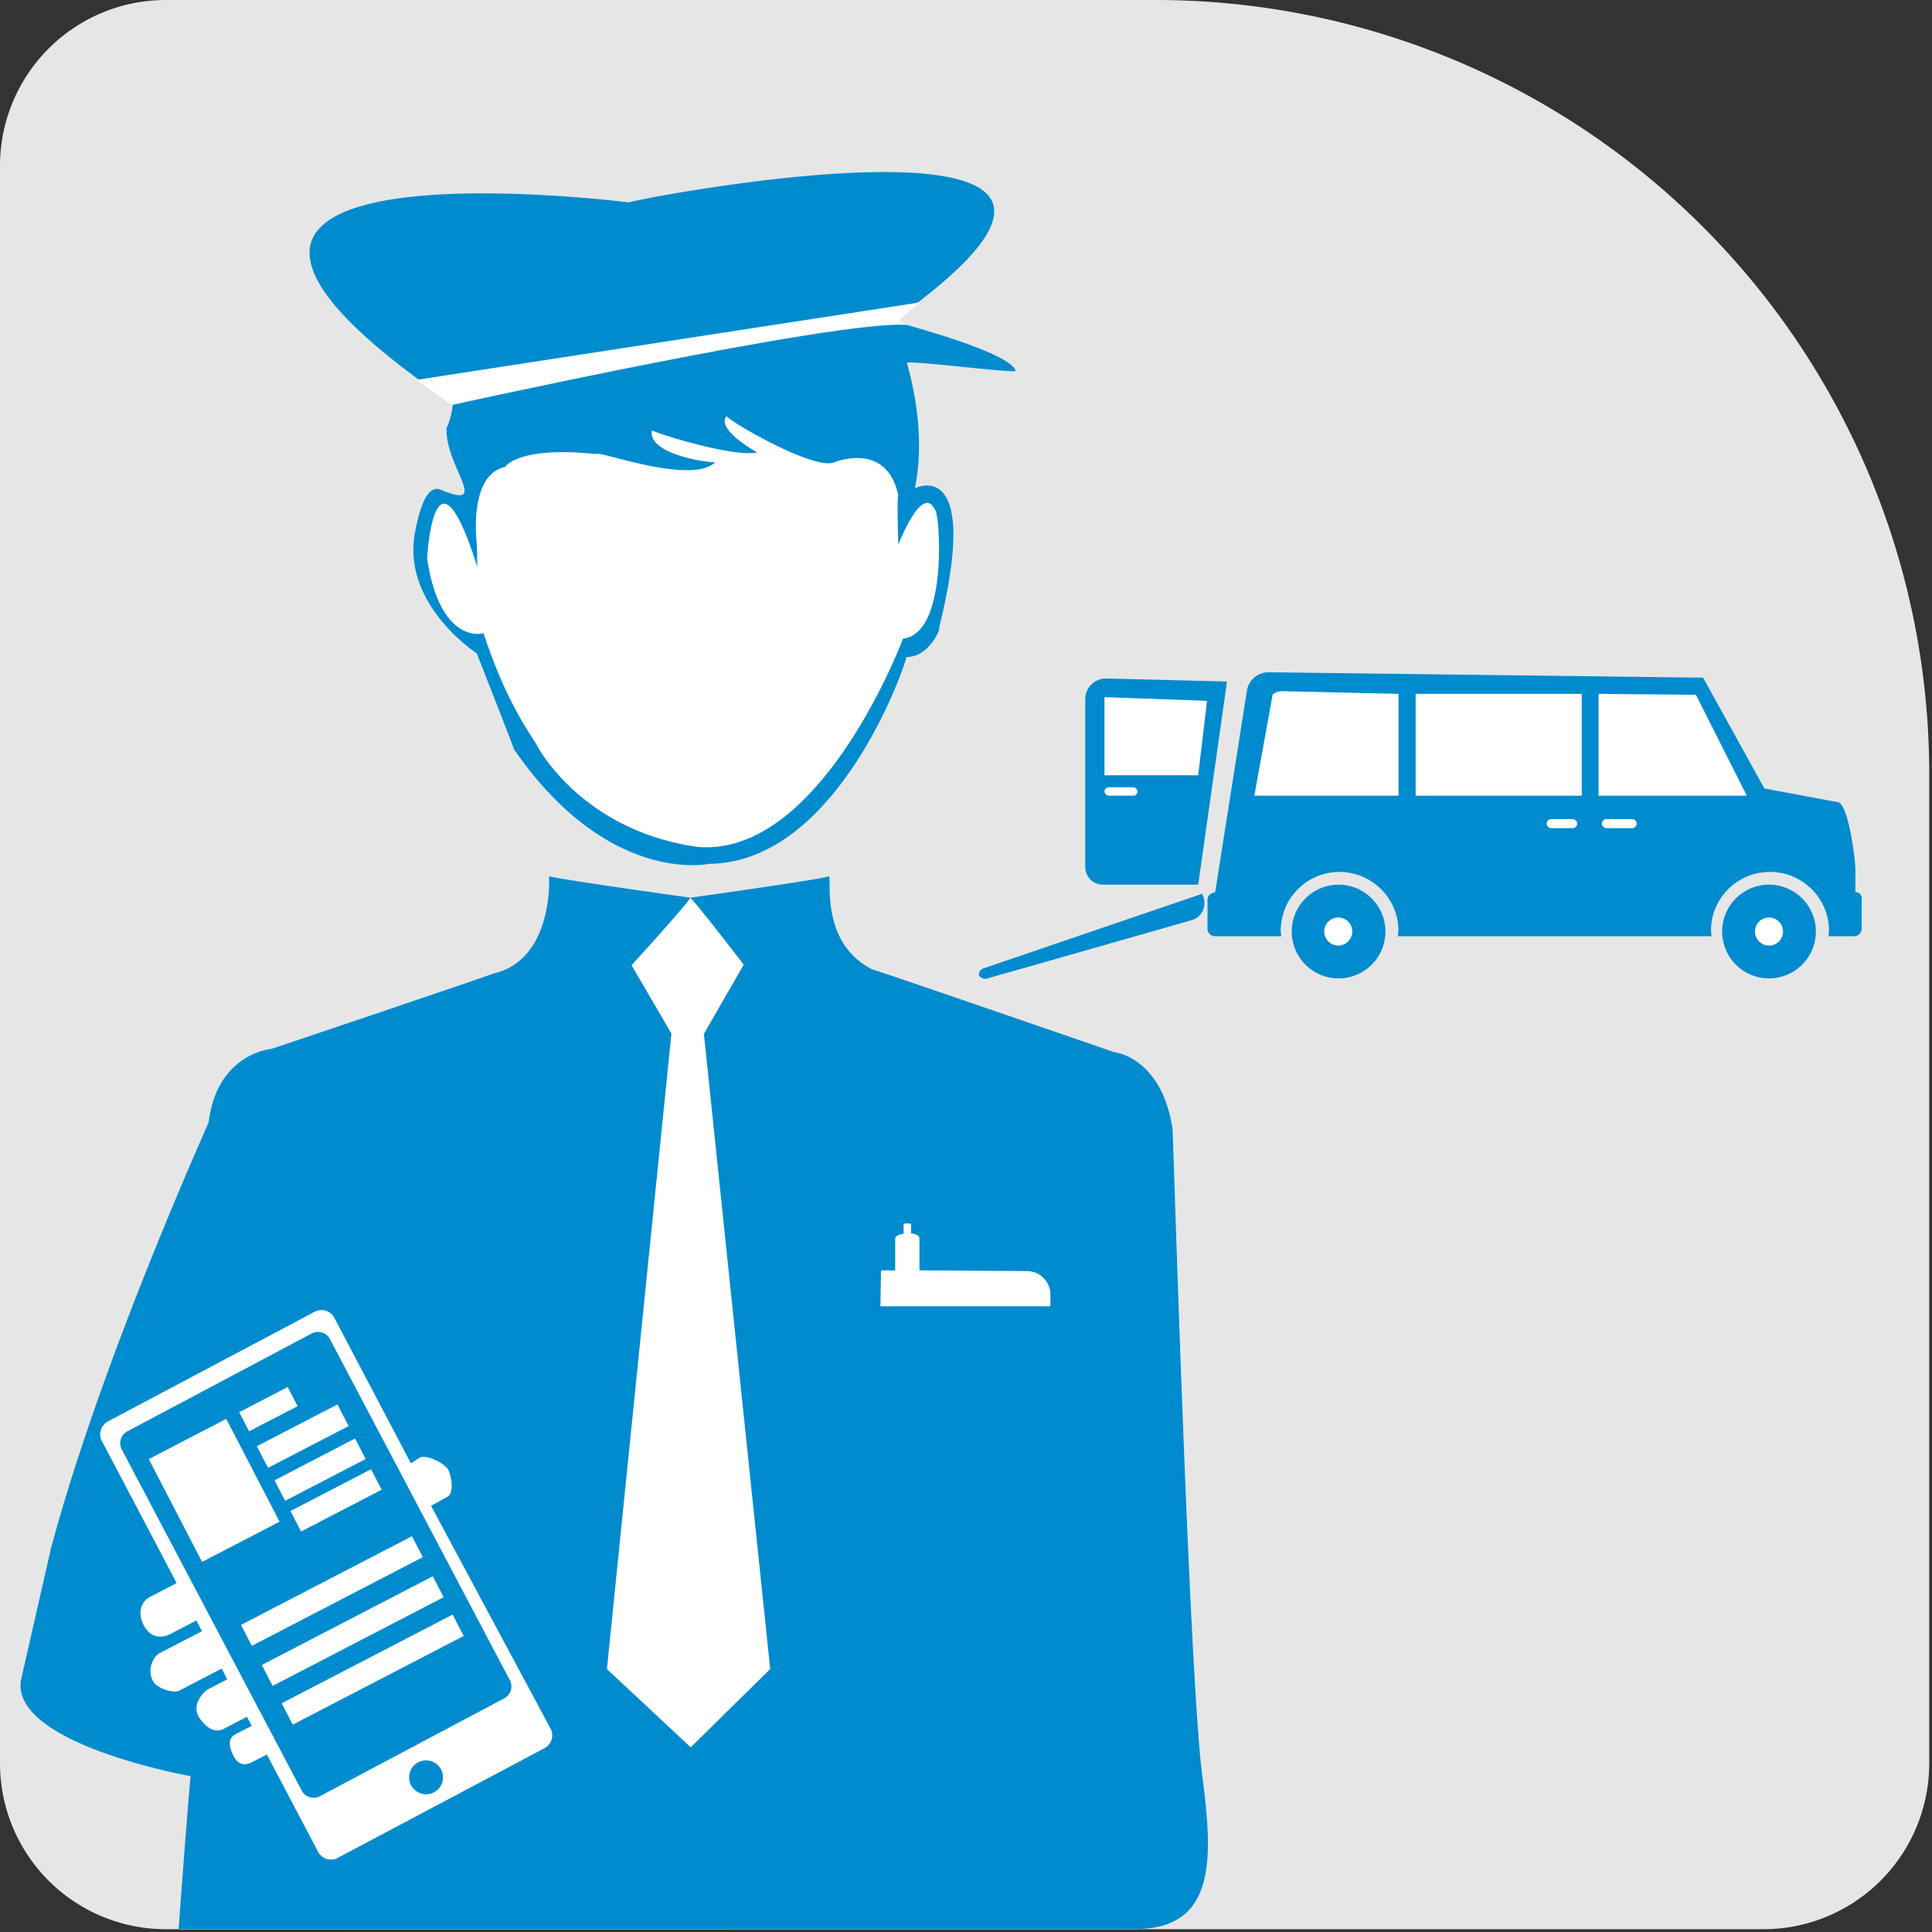 <svg xmlns="http://www.w3.org/2000/svg" viewBox="0 0 2144 2144"><rect x="0" y="0" width="2144" height="2144" fill="#333333" stroke="none"/><defs><style>.a{fill:#e6e6e6;}.b{fill:#fff;}.c{fill:#008bce;}</style></defs><title>driver-mobile-app-medical</title><path class="a" d="M184.07,0H1282.45a858.47,858.47,0,0,1,858.47,858.47V1956.84a184.07,184.07,0,0,1-184.07,184.07H184.07A184.07,184.07,0,0,1,0,1956.84V184.07A184.07,184.07,0,0,1,184.07,0Z"/><circle class="b" cx="1963.13" cy="1035" r="27"/><circle class="b" cx="1485.12" cy="1035" r="27.75"/><path class="c" d="M1963.13,981.75a52,52,0,1,0,52,52,52.1,52.1,0,0,0-52-52m0,67.58a15.57,15.57,0,1,1,15.57-15.56,15.7,15.7,0,0,1-15.57,15.56"/><path class="b" d="M2059,990V965c0-11.68-7.79-71.94-19.11-74.77L1958,875l-68-123-482.31-6a24.25,24.25,0,0,0-24,20.5c-9.22,58.78-35.23,223.74-35.23,223.74-5,.36-8.84,4.24-8.49,8.84v31.44a8.37,8.37,0,0,0,8.49,8.48H1422a38.22,38.22,0,0,1-.71-6.36,65.1,65.1,0,0,1,65.08-65c36.08,0,65.44,29.33,65.44,65a38.22,38.22,0,0,1-.71,6.36h348.38a39.29,39.29,0,0,1-.7-6.36c0-36,29.36-65,65.44-65s65.44,29.33,65.44,65a39.31,39.31,0,0,1-.71,6.36h28.53a8.38,8.38,0,0,0,8.49-8.48V996.67a6.71,6.71,0,0,0-6.72-6.72M1422.1,767"/><path class="c" d="M2059,990V965c0-11.68-7.79-71.94-19.11-74.77L1958,875l-68-123-482.31-6a24.25,24.25,0,0,0-24,20.5c-9.22,58.78-35.23,223.74-35.23,223.74-5,.36-8.84,4.24-8.49,8.84v31.44a8.37,8.37,0,0,0,8.49,8.48H1422a38.22,38.22,0,0,1-.71-6.36,65.1,65.1,0,0,1,65.08-65c36.08,0,65.44,29.33,65.44,65a38.22,38.22,0,0,1-.71,6.36h348.38a39.29,39.29,0,0,1-.7-6.36c0-36,29.36-65,65.44-65s65.44,29.33,65.44,65a39.31,39.31,0,0,1-.71,6.36h28.53a8.38,8.38,0,0,0,8.49-8.48V996.67a6.71,6.71,0,0,0-6.72-6.72M1552,883H1392l20.27-112.14a15.08,15.08,0,0,1,9.83-3.86l129.9,3Zm222,0V770l108,1,56.48,112Z"/><path class="c" d="M1485.47,981.75a52,52,0,1,0,52,52,52.09,52.09,0,0,0-52-52m-.35,67.58a15.57,15.57,0,1,1,15.57-15.56,15.7,15.7,0,0,1-15.57,15.56"/><rect class="b" x="933.62" y="1307.84" width="270.71" height="230.86"/><path class="b" d="M560.72,489.56s-44.6,56.87-42.19,85.41c-1.17,1.31-7-38.83-44.53-25.79-.6.92-31.64,138.43,57.42,161.87,0-1.17,50.39,230.87,250.79,237.9,1.17,1.17,148.83-9.38,215.63-219.15,2.34-1.17,55.08-36.33,52.73-113.67,0-1.17,8.21-107.82-46.87-51.57,1.17-1.17-14.06-90.23-14.06-90.23l-84.38-46.88Z"/><path class="c" d="M529.15,725.22s41.28,105.14,41.28,106.31C675.08,983.21,786.77,958.65,786.94,958.61h0c144.36-1.17,219.65-225.92,218.87-229.43a0,0,0,0,1,0,0c25.76,0,38.69-32.67,36.42-32.94l0,0c46.58-188.88-24.54-155.91-27-154.16,0,0,0,0,0,0,10.48-51.81,1.22-103.62-8.81-139.32-1-3.61,121.71,12,120.7,8.77-6.85-22.11-136.93-55-136.62-55.29v0C1373,85.64,656.47,230,699.08,224.77c0,0-645.21-82.61-197.26,222.74,2.37,1.61-4.35,26.3-6.11,26.3-3.37,42.29,50.72,93.6-6.72,69.62-14.22-5.94-22.95,18.12-28.44,47.4-15.05,80.3,68.43,133.89,68.6,134.39m.55-95.87s-.48-25.06-.49-25.09c-.6-4.75-9.17-77.69,31.78-86.24l0,0c.1-1.86,17.87-22.9,100.59-14.11l0,0c.34-5.13,105.46,35.1,132.2,9a0,0,0,0,0,0,0c-4.32,1.08-75.46-8-70.4-35.4l0,0c5.54,3.6,90,30,116.46,24.7,1.76,0-45.81-24.67-33.56-40.56h0c2.23,5.54,98.88,61.71,120,51.15,5.29-1.77,58.24-21.18,70.6,37v0c-1.7,1.86-.09,51.8,0,54.59h0c1.2-3.08,26.77-68,40.56-38.72,5.29,0,15.88,137.64-35.29,143h0c-.55,1.47-91,242.35-227.68,231.21h0C643.84,921.62,595.42,826.45,595.85,827.14c-3.69-7.7-32.92-43.84-59.26-124.5l0,0c-4.42,1.71-49.06,8.91-62.62-83.3,0,0,7.81-142.21,55.76,10"/><path class="b" d="M501.26,449.45s426-94.13,504.26-88.92l-8.18-5,22.44-19.78-557.66,85.8Z"/><rect class="b" x="1571" y="770" width="184.33" height="113"/><path class="b" d="M1334.34,1971.75c-15.06-116.3-32.51-719.44-33.18-719.44-12.35-79.73-64.72-84.73-64.72-84.73S974,1077,968.15,1075.8c-58.83-29.41-44.71-102.37-48.24-103.55,0,2.41-153.87,23.93-153.87,23.93,8.88,8.67-3.28,7.13,0,0,0,0-153.86-21.54-156.78-23.93,0,0,5.88,93-62.37,108.26,2.36,0-245.93,83.54-245.93,83.54s-60,4.71-69.42,81.2c.44.44-117.6,259.2-175,472.88L23,1865.52c-9.13,70.44,188.44,105.53,188.44,105.53-5.33,59.67-13.27,169.86-13.27,169.86,22.22,0,1061.69-.14,1061.69-.14C1350.22,2140.77,1346,2061.37,1334.34,1971.75Z"/><path class="c" d="M1334.34,1971.75c-15.06-116.3-32.51-719.44-33.18-719.44-12.35-79.73-64.72-84.73-64.72-84.73S974,1077,968.15,1075.8c-58.83-29.41-44.71-102.37-48.24-103.55,0,2.41-153.87,23.93-153.87,23.93,8.88,8.67,59.3,74.35,59.3,74.35l-44.2,76.81,73.58,704.89-88.2,86.82-93-86.82,71.57-705.29-44.25-75.76s61.94-67.87,65.22-75c0,0-153.86-21.54-156.78-23.93,0,0,5.88,93-62.37,108.26,2.36,0-245.93,83.54-245.93,83.54s-60,4.71-69.42,81.2c.44.44-117.6,259.2-175,472.88L23,1865.52c-9.13,70.44,188.44,105.53,188.44,105.53-5.33,59.67-13.27,169.86-13.27,169.86,22.22,0,1061.69-.14,1061.69-.14C1350.22,2140.77,1346,2061.37,1334.34,1971.75ZM604.27,1940,374.71,2061.79a16.09,16.09,0,0,1-21.69-6.73l-56.89-108-15.43,8c-5.86,3-15.95,7.35-23.08-9.65s2-20,7.87-23l13.87-7.2-5.29-10.05-26.63,13.82c-5.85,3-16.06,2.07-26.06-12.43-9.65-14,4-29,9.84-32.07l21-10.87L246,1851.74l-47.18,24.47c-5.86,3-23.65-2-28.44-9.69-8.6-13.9.73-28.84,6.59-31.88l47.15-24.46-6.22-11.82-29.34,15.21c-5.85,3-20.67,7-29.41-10.69-8.35-17,1-27.48,6.87-30.52l30-15.56-83-157.72a16.1,16.1,0,0,1,6.73-21.69l229.56-121.75a16.11,16.11,0,0,1,21.69,6.73l85,161.46.28-.17,9-5.81c8.93-4.64,28.34,6.82,31.78,12.58s7.89,26.28-1,30.91L478.35,1671,611,1918.35A16.1,16.1,0,0,1,604.27,1940Zm561.39-490.4H977l.69-39.85,15.72.11v-35.58c0-2.7,4.84-4.43,9.37-5.2v-7.23c0-2.92-1.71-4.17,4.09-4.18s4.12,1.26,4.12,4.18v6.77c4.53.79,9.37,2.54,9.37,5.26v35.87l119.25.83a26,26,0,0,1,26.07,26Z"/><path class="c" d="M464.17,1955.7a18.79,18.79,0,1,0,25.33,8A18.79,18.79,0,0,0,464.17,1955.7Z"/><path class="c" d="M366.11,1486a14.94,14.94,0,0,0-20.12-6.24L141.38,1588.35a14.93,14.93,0,0,0-6.24,20.12l199.67,378.6a15,15,0,0,0,20.13,6.25l204.6-108.61a14.94,14.94,0,0,0,6.24-20.12Zm57.44,167.18-89.44,46.4-11.79-22.73,89.44-46.4Zm-17.69-34.1-89.44,46.41-11.79-22.73,89.44-46.41Zm-31.4-60.53,12.43,24-89.44,46.4-12.44-24Zm-55.2-19.34,11,21.25-53.86,27.94-11-21.25Zm-154.17,80,86-44.64,59.2,114.09-86.06,44.65Zm102.34,184,189.76-98.44,12.05,23.22-189.76,98.45Zm23.08,44.48,189.75-98.45,12.05,23.23-189.76,98.44Zm34.35,66.21-12.31-23.71,189.76-98.45,12.3,23.72Z"/><path class="c" d="M1335.58,995.8l-1.36-4-242.9,82.85a7.36,7.36,0,0,0-4.59,9.35l-1.13-3.3a8.13,8.13,0,0,0,10.31,5.06l227.34-64.86A19.78,19.78,0,0,0,1335.58,995.8Z"/><path class="c" d="M1329.67,981.75H1224a19.7,19.7,0,0,1-19.69-19.69V775.92a23,23,0,0,1,23.58-23l133.76,3.4Z"/><polygon class="b" points="1329.67 860.33 1225.67 860.33 1225.67 773.67 1339.49 777.73 1329.67 860.33"/><rect class="b" x="1225.67" y="873.67" width="36.67" height="9.33" rx="4.67" ry="4.67"/><rect class="b" x="1716.33" y="909" width="34" height="10" rx="5" ry="5"/><rect class="b" x="1777.67" y="909" width="38.67" height="10" rx="5" ry="5"/></svg>